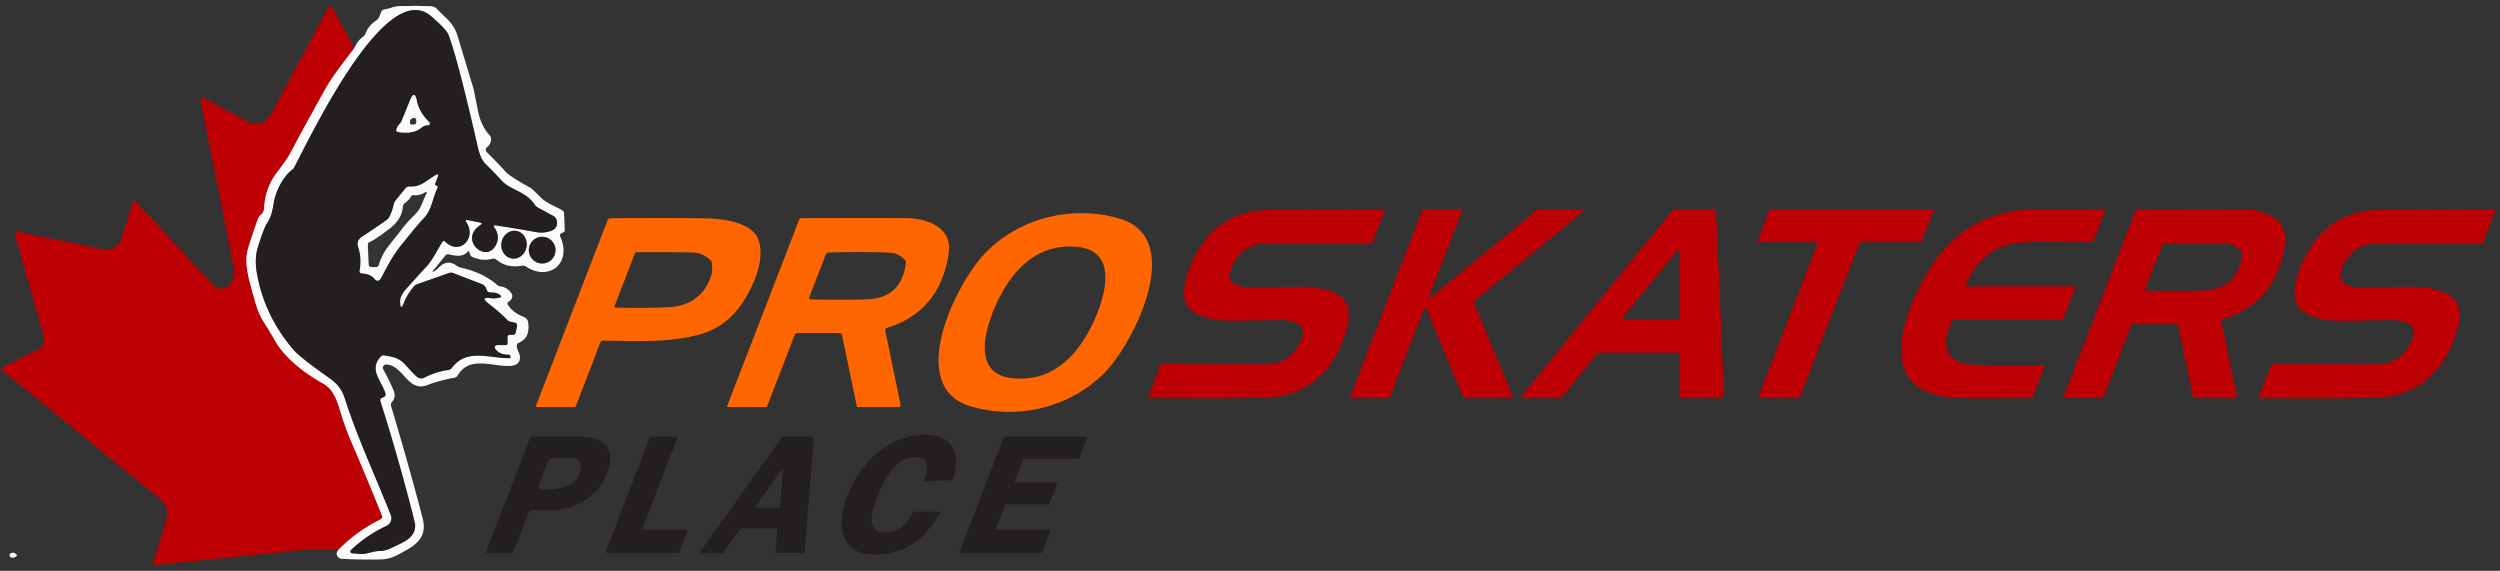 <?xml version="1.0" encoding="UTF-8" standalone="no"?>
<!DOCTYPE svg PUBLIC "-//W3C//DTD SVG 1.1//EN" "http://www.w3.org/Graphics/SVG/1.1/DTD/svg11.dtd">
<svg xmlns="http://www.w3.org/2000/svg" version="1.1" viewBox="0.00 0.00 565.00 129.00">
<rect x="0.00" y="0.00" width="565.00" height="129.00" fill="#333333" stroke="none"/>
<g stroke-width="2.00" fill="none" stroke-linecap="butt">
<path stroke="#dc7e80" stroke-opacity="0.996" vector-effect="non-scaling-stroke" d="
  M 80.07 10.91
  Q 78.36 13.11 76.58 15.50
  Q 74.72 17.99 73.42 20.32
  Q 68.27 29.54 65.76 34.34
  Q 64.89 36.02 62.73 38.79
  Q 59.92 42.42 59.69 47.03
  Q 59.65 48.01 58.87 48.63
  Q 58.49 48.94 58.32 49.40
  Q 56.98 53.13 56.09 56.08
  C 55.00 59.69 56.43 63.69 57.57 67.89
  Q 58.38 70.90 59.68 72.89
  Q 60.63 74.35 62.13 76.96
  C 64.47 81.03 68.82 84.32 72.94 86.63
  C 75.87 88.28 76.28 91.19 77.53 94.93
  Q 78.35 97.39 79.21 99.40
  Q 83.12 108.49 86.34 116.55
  A 0.65 0.65 0.0 0 1 86.03 117.37
  Q 80.65 120.01 76.39 124.35"
/>
<path stroke="#908d8e" stroke-opacity="0.996" vector-effect="non-scaling-stroke" d="
  M 112.01 50.94
  Q 116.48 51.59 121.00 52.43
  Q 123.07 52.82 124.80 52.06
  A 1.85 1.85 0.0 0 0 124.94 48.74
  L 121.60 46.93
  Q 121.15 46.70 120.87 46.28
  C 118.67 43.07 115.52 43.15 113.28 40.72
  Q 111.41 38.68 109.77 37.09
  Q 108.60 35.96 108.00 33.32
  Q 103.44 13.32 101.37 7.91
  Q 100.87 6.60 97.39 3.63
  C 87.37 -4.91 70.95 29.26 66.46 37.90
  Q 66.34 38.12 66.16 38.26
  C 63.72 40.02 62.16 43.75 61.85 45.97
  Q 61.44 48.85 60.43 50.32
  Q 59.67 51.41 58.30 55.81
  Q 57.50 58.37 58.02 61.49
  Q 59.64 71.22 66.32 79.04
  Q 67.75 80.72 73.93 85.07
  C 76.15 86.63 77.17 87.70 77.99 90.23
  C 80.80 98.98 84.71 107.26 88.32 116.41
  A 1.91 1.90 66.7 0 1 87.36 118.84
  Q 82.80 120.99 79.33 124.30
  A 0.43 0.43 0.0 0 0 79.58 125.04
  Q 80.26 125.11 81.37 125.18
  C 83.07 125.28 84.18 124.53 85.82 124.53
  Q 87.05 124.52 88.39 123.87
  C 90.93 122.62 93.87 121.72 93.83 118.70
  Q 93.82 118.26 92.93 114.86
  Q 89.55 101.88 85.98 90.72
  Q 85.79 90.12 86.37 89.88
  L 86.70 89.75
  Q 87.29 89.50 87.10 88.90
  C 86.25 86.08 83.30 83.63 86.00 80.63
  Q 86.36 80.22 86.90 80.32
  C 88.87 80.66 90.24 80.85 91.79 82.62
  Q 93.21 84.24 94.21 85.13
  A 1.50 1.48 52.2 0 0 95.89 85.35
  Q 98.58 83.98 101.29 83.62
  Q 101.81 83.55 102.13 83.13
  C 105.47 78.64 110.57 81.01 115.23 80.94
  A 0.11 0.11 0.0 0 0 115.34 80.83
  L 115.32 80.51
  A 0.36 0.36 0.0 0 0 114.95 80.16
  Q 112.91 80.22 111.91 78.81
  A 0.52 0.52 0.0 0 1 112.33 77.99
  L 114.25 77.99
  Q 114.69 77.99 114.69 77.55
  L 114.69 76.26
  Q 114.69 75.66 115.29 75.66
  L 115.91 75.66
  A 0.66 0.65 -84.0 0 0 116.55 75.14
  L 116.86 73.66
  A 0.62 0.62 0.0 0 0 116.37 72.93
  L 115.30 72.70
  Q 114.96 72.63 114.72 72.39
  Q 112.71 70.36 110.55 68.73
  Q 108.32 67.03 110.86 67.38
  Q 111.39 67.45 112.02 67.40
  Q 114.32 67.22 112.30 66.27
  Q 112.00 66.13 110.79 66.10
  Q 110.23 66.09 110.02 65.58
  L 109.81 65.08
  Q 109.56 64.47 108.94 64.23
  L 102.45 61.72
  Q 101.96 61.53 101.46 61.71
  L 94.31 64.22
  Q 93.82 64.40 93.49 64.80
  Q 91.97 66.69 91.41 68.13
  Q 90.41 70.71 90.43 67.96
  Q 90.44 66.79 91.91 65.15
  Q 95.46 61.21 96.09 60.56
  C 97.83 58.77 98.76 56.52 99.98 54.69
  Q 100.27 54.27 100.64 54.63
  C 103.89 57.82 107.76 53.84 105.41 50.25
  Q 104.97 49.57 105.76 49.74
  L 108.49 50.30
  Q 109.20 50.45 108.59 50.84
  C 103.67 54.09 109.58 59.44 111.89 55.68
  Q 113.23 53.52 111.72 51.42
  Q 111.30 50.83 112.01 50.94"
/>
<path stroke="#908d8e" stroke-opacity="0.996" vector-effect="non-scaling-stroke" d="
  M 115.643 58.416
  A 3.16 2.87 99.6 0 0 119 55.779
  A 3.16 2.87 99.6 0 0 116.697 52.184
  A 3.16 2.87 99.6 0 0 113.34 54.821
  A 3.16 2.87 99.6 0 0 115.643 58.416"
/>
<path stroke="#908d8e" stroke-opacity="0.996" vector-effect="non-scaling-stroke" d="
  M 125.55 56.53
  A 3.02 3.02 0.0 0 0 122.53 53.51
  A 3.02 3.02 0.0 0 0 119.51 56.53
  A 3.02 3.02 0.0 0 0 122.53 59.55
  A 3.02 3.02 0.0 0 0 125.55 56.53"
/>
<path stroke="#908d8e" stroke-opacity="0.996" vector-effect="non-scaling-stroke" d="
  M 95.26 28.83
  Q 95.90 28.27 96.77 28.29
  A 0.37 0.37 0.0 0 0 97.04 27.66
  Q 94.70 25.36 94.21 22.84
  Q 93.69 20.16 92.67 22.69
  L 90.78 27.34
  A 2.00 1.90 -13.2 0 1 90.38 27.95
  Q 89.78 28.57 89.62 29.19
  Q 89.46 29.77 90.05 29.85
  Q 93.53 30.34 95.26 28.83"
/>
<path stroke="#908d8e" stroke-opacity="0.996" vector-effect="non-scaling-stroke" d="
  M 98.34 41.43
  L 98.91 39.96
  Q 99.22 39.16 98.47 39.59
  C 96.40 40.77 95.28 42.31 92.54 42.19
  Q 91.99 42.16 91.64 42.59
  L 89.44 45.30
  Q 89.14 45.67 89.03 46.14
  Q 88.33 49.06 87.45 49.70
  Q 85.54 51.07 81.66 53.64
  A 1.82 1.82 0.0 0 0 80.94 55.73
  Q 81.83 58.38 81.29 61.13
  Q 81.17 61.71 81.76 61.76
  Q 83.73 61.92 84.55 62.90
  Q 85.49 64.01 86.16 62.72
  C 87.57 60.01 88.76 57.71 90.65 55.38
  Q 94.73 50.31 95.66 49.39
  C 97.63 47.43 97.66 44.81 98.91 42.31
  Q 98.97 42.18 98.78 42.08
  Q 98.74 42.06 98.51 41.92
  Q 98.21 41.75 98.34 41.43"
/>
</g>
<path fill="#bc0004" d="
  M 80.07 10.91
  Q 78.36 13.11 76.58 15.50
  Q 74.72 17.99 73.42 20.32
  Q 68.27 29.54 65.76 34.34
  Q 64.89 36.02 62.73 38.79
  Q 59.92 42.42 59.69 47.03
  Q 59.65 48.01 58.87 48.63
  Q 58.49 48.94 58.32 49.40
  Q 56.98 53.13 56.09 56.08
  C 55.00 59.69 56.43 63.69 57.57 67.89
  Q 58.38 70.90 59.68 72.89
  Q 60.63 74.35 62.13 76.96
  C 64.47 81.03 68.82 84.32 72.94 86.63
  C 75.87 88.28 76.28 91.19 77.53 94.93
  Q 78.35 97.39 79.21 99.40
  Q 83.12 108.49 86.34 116.55
  A 0.65 0.65 0.0 0 1 86.03 117.37
  Q 80.65 120.01 76.39 124.35
  Q 70.89 124.05 69.00 124.24
  Q 52.35 125.91 34.94 127.71
  A 0.32 0.32 0.0 0 1 34.60 127.29
  L 37.55 117.59
  Q 38.47 114.60 36.04 112.63
  L 0.65 83.87
  Q -0.08 83.27 0.77 82.86
  L 8.34 79.22
  A 2.86 2.86 0.0 0 0 9.85 75.87
  L 3.32 52.77
  Q 3.15 52.19 3.75 52.31
  L 23.31 56.35
  A 3.61 3.60 -75.6 0 0 27.49 53.87
  L 30.03 45.54
  A 0.30 0.29 32.3 0 1 30.53 45.43
  Q 38.83 54.27 47.96 64.23
  C 48.65 64.99 49.99 65.56 51.13 64.93
  Q 53.44 63.65 52.82 60.49
  Q 49.09 41.47 45.28 22.56
  A 0.46 0.46 0.0 0 1 45.95 22.07
  L 56.09 27.55
  A 3.68 3.67 28.3 0 0 61.07 26.06
  L 74.27 1.62
  A 0.43 0.42 44.8 0 1 75.02 1.62
  L 80.07 10.91
  Z"
/>
<path fill="#fdfcfc" fill-opacity="0.992" d="
  M 76.39 124.35
  Q 80.65 120.01 86.03 117.37
  A 0.65 0.65 0.0 0 0 86.34 116.55
  Q 83.12 108.49 79.21 99.40
  Q 78.35 97.39 77.53 94.93
  C 76.28 91.19 75.87 88.28 72.94 86.63
  C 68.82 84.32 64.47 81.03 62.13 76.96
  Q 60.63 74.35 59.68 72.89
  Q 58.38 70.90 57.57 67.89
  C 56.43 63.69 55.00 59.69 56.09 56.08
  Q 56.98 53.13 58.32 49.40
  Q 58.49 48.94 58.87 48.63
  Q 59.65 48.01 59.69 47.03
  Q 59.92 42.42 62.73 38.79
  Q 64.89 36.02 65.76 34.34
  Q 68.27 29.54 73.42 20.32
  Q 74.72 17.99 76.58 15.50
  Q 78.36 13.11 80.07 10.91
  Q 80.79 9.20 82.03 8.32
  A 1.73 1.70 -8.0 0 0 82.62 7.55
  Q 83.27 5.86 84.79 4.80
  C 85.66 4.19 85.73 3.76 86.16 2.68
  A 0.87 0.87 0.0 0 1 86.87 2.13
  C 88.15 1.96 88.93 1.39 90.40 1.37
  Q 94.66 1.32 97.27 1.39
  Q 98.18 1.42 98.81 2.08
  C 100.78 4.16 102.52 5.14 103.44 8.20
  Q 105.48 15.00 107.01 20.02
  Q 107.04 20.11 108.03 25.07
  Q 108.70 28.44 110.70 30.64
  Q 111.04 31.03 110.99 31.54
  Q 110.87 32.67 110.11 33.22
  A 0.77 0.77 0.0 0 0 110.02 34.39
  Q 112.22 36.55 114.35 38.89
  Q 115.22 39.86 119.81 42.40
  Q 120.27 42.65 122.27 44.67
  C 123.44 45.85 125.60 46.72 126.75 47.34
  A 1.19 0.45 23.9 0 1 127.48 48.06
  L 127.63 51.92
  Q 127.65 52.44 127.14 52.59
  Q 126.33 52.82 126.67 53.60
  C 129.26 59.50 124.10 63.68 118.89 60.25
  A 1.28 1.28 0.0 0 0 117.95 60.05
  Q 114.51 60.66 112.20 58.68
  A 1.00 0.99 -32.3 0 0 111.29 58.48
  Q 108.90 59.11 106.60 57.99
  A 0.53 0.49 4.0 0 1 106.35 57.72
  L 106.01 56.90
  Q 105.89 56.61 105.70 56.86
  C 104.66 58.18 102.84 57.83 101.40 57.48
  A 0.71 0.71 0.0 0 0 100.69 57.72
  L 97.91 61.13
  Q 97.51 61.63 98.08 61.33
  Q 98.56 61.09 99.17 60.46
  Q 101.08 58.49 103.19 60.05
  A 2.35 2.31 69.5 0 0 104.05 60.45
  Q 109.21 61.62 112.27 64.32
  Q 112.66 64.67 113.18 64.74
  Q 114.67 64.92 115.61 66.35
  Q 115.89 66.77 115.74 67.24
  Q 115.57 67.81 115.01 68.14
  Q 114.51 68.42 114.81 68.91
  Q 115.84 70.60 118.26 71.57
  Q 119.23 71.96 119.36 72.84
  C 119.64 74.77 119.29 76.63 117.29 77.44
  Q 116.81 77.63 116.80 78.15
  C 116.78 79.09 117.54 79.87 117.52 80.78
  Q 117.47 82.60 115.25 82.70
  C 111.13 82.88 106.14 80.32 103.45 84.84
  A 1.12 1.11 -79.7 0 1 102.69 85.37
  Q 99.39 85.95 96.58 87.03
  C 92.13 88.74 91.14 82.49 87.29 82.38
  A 0.74 0.74 0.0 0 0 86.62 83.49
  Q 87.69 85.39 88.91 88.12
  Q 89.61 89.70 88.58 90.86
  Q 88.23 91.25 88.38 91.74
  Q 92.39 105.14 95.50 117.04
  C 96.77 121.91 93.43 123.50 89.89 125.39
  Q 87.98 126.41 85.95 126.44
  Q 80.75 126.52 77.25 126.29
  A 1.25 1.24 71.8 0 1 76.35 125.83
  Q 75.80 125.16 76.39 124.35
  Z
  M 112.01 50.94
  Q 116.48 51.59 121.00 52.43
  Q 123.07 52.82 124.80 52.06
  A 1.85 1.85 0.0 0 0 124.94 48.74
  L 121.60 46.93
  Q 121.15 46.70 120.87 46.28
  C 118.67 43.07 115.52 43.15 113.28 40.72
  Q 111.41 38.68 109.77 37.09
  Q 108.60 35.96 108.00 33.32
  Q 103.44 13.32 101.37 7.91
  Q 100.87 6.60 97.39 3.63
  C 87.37 -4.91 70.95 29.26 66.46 37.90
  Q 66.34 38.12 66.16 38.26
  C 63.72 40.02 62.16 43.75 61.85 45.97
  Q 61.44 48.85 60.43 50.32
  Q 59.67 51.41 58.30 55.81
  Q 57.50 58.37 58.02 61.49
  Q 59.64 71.22 66.32 79.04
  Q 67.75 80.72 73.93 85.07
  C 76.15 86.63 77.17 87.70 77.99 90.23
  C 80.80 98.98 84.71 107.26 88.32 116.41
  A 1.91 1.90 66.7 0 1 87.36 118.84
  Q 82.80 120.99 79.33 124.30
  A 0.43 0.43 0.0 0 0 79.58 125.04
  Q 80.26 125.11 81.37 125.18
  C 83.07 125.28 84.18 124.53 85.82 124.53
  Q 87.05 124.52 88.39 123.87
  C 90.93 122.62 93.87 121.72 93.83 118.70
  Q 93.82 118.26 92.93 114.86
  Q 89.55 101.88 85.98 90.72
  Q 85.79 90.12 86.37 89.88
  L 86.70 89.75
  Q 87.29 89.50 87.10 88.90
  C 86.25 86.08 83.30 83.63 86.00 80.63
  Q 86.36 80.22 86.90 80.32
  C 88.87 80.66 90.24 80.85 91.79 82.62
  Q 93.21 84.24 94.21 85.13
  A 1.50 1.48 52.2 0 0 95.89 85.35
  Q 98.58 83.98 101.29 83.62
  Q 101.81 83.55 102.13 83.13
  C 105.47 78.64 110.57 81.01 115.23 80.94
  A 0.11 0.11 0.0 0 0 115.34 80.83
  L 115.32 80.51
  A 0.36 0.36 0.0 0 0 114.95 80.16
  Q 112.91 80.22 111.91 78.81
  A 0.52 0.52 0.0 0 1 112.33 77.99
  L 114.25 77.99
  Q 114.69 77.99 114.69 77.55
  L 114.69 76.26
  Q 114.69 75.66 115.29 75.66
  L 115.91 75.66
  A 0.66 0.65 -84.0 0 0 116.55 75.14
  L 116.86 73.66
  A 0.62 0.62 0.0 0 0 116.37 72.93
  L 115.30 72.70
  Q 114.96 72.63 114.72 72.39
  Q 112.71 70.36 110.55 68.73
  Q 108.32 67.03 110.86 67.38
  Q 111.39 67.45 112.02 67.40
  Q 114.32 67.22 112.30 66.27
  Q 112.00 66.13 110.79 66.10
  Q 110.23 66.09 110.02 65.58
  L 109.81 65.08
  Q 109.56 64.47 108.94 64.23
  L 102.45 61.72
  Q 101.96 61.53 101.46 61.71
  L 94.31 64.22
  Q 93.82 64.40 93.49 64.80
  Q 91.97 66.69 91.41 68.13
  Q 90.41 70.71 90.43 67.96
  Q 90.44 66.79 91.91 65.15
  Q 95.46 61.21 96.09 60.56
  C 97.83 58.77 98.76 56.52 99.98 54.69
  Q 100.27 54.27 100.64 54.63
  C 103.89 57.82 107.76 53.84 105.41 50.25
  Q 104.97 49.57 105.76 49.74
  L 108.49 50.30
  Q 109.20 50.45 108.59 50.84
  C 103.67 54.09 109.58 59.44 111.89 55.68
  Q 113.23 53.52 111.72 51.42
  Q 111.30 50.83 112.01 50.94
  Z
  M 115.643 58.416
  A 3.16 2.87 99.6 0 0 119 55.779
  A 3.16 2.87 99.6 0 0 116.697 52.184
  A 3.16 2.87 99.6 0 0 113.34 54.821
  A 3.16 2.87 99.6 0 0 115.643 58.416
  Z
  M 125.55 56.53
  A 3.02 3.02 0.0 0 0 122.53 53.51
  A 3.02 3.02 0.0 0 0 119.51 56.53
  A 3.02 3.02 0.0 0 0 122.53 59.55
  A 3.02 3.02 0.0 0 0 125.55 56.53
  Z"
/>
<path fill="#231f20" d="
  M 111.72 51.42
  Q 113.23 53.52 111.89 55.68
  C 109.58 59.44 103.67 54.09 108.59 50.84
  Q 109.20 50.45 108.49 50.30
  L 105.76 49.74
  Q 104.97 49.57 105.41 50.25
  C 107.76 53.84 103.89 57.82 100.64 54.63
  Q 100.27 54.27 99.98 54.69
  C 98.76 56.52 97.83 58.77 96.09 60.56
  Q 95.46 61.21 91.91 65.15
  Q 90.44 66.79 90.43 67.96
  Q 90.41 70.71 91.41 68.13
  Q 91.97 66.69 93.49 64.80
  Q 93.82 64.40 94.31 64.22
  L 101.46 61.71
  Q 101.96 61.53 102.45 61.72
  L 108.94 64.23
  Q 109.56 64.47 109.81 65.08
  L 110.02 65.58
  Q 110.23 66.09 110.79 66.10
  Q 112.00 66.13 112.30 66.27
  Q 114.32 67.22 112.02 67.40
  Q 111.39 67.45 110.86 67.38
  Q 108.32 67.03 110.55 68.73
  Q 112.71 70.36 114.72 72.39
  Q 114.96 72.63 115.30 72.70
  L 116.37 72.93
  A 0.62 0.62 0.0 0 1 116.86 73.66
  L 116.55 75.14
  A 0.66 0.65 -84.0 0 1 115.91 75.66
  L 115.29 75.66
  Q 114.69 75.66 114.69 76.26
  L 114.69 77.55
  Q 114.69 77.99 114.25 77.99
  L 112.33 77.99
  A 0.52 0.52 0.0 0 0 111.91 78.81
  Q 112.91 80.22 114.95 80.16
  A 0.36 0.36 0.0 0 1 115.32 80.51
  L 115.34 80.83
  A 0.11 0.11 0.0 0 1 115.23 80.94
  C 110.57 81.01 105.47 78.64 102.13 83.13
  Q 101.81 83.55 101.29 83.62
  Q 98.58 83.98 95.89 85.35
  A 1.50 1.48 52.2 0 1 94.21 85.13
  Q 93.21 84.24 91.79 82.62
  C 90.24 80.85 88.87 80.66 86.90 80.32
  Q 86.36 80.22 86.00 80.63
  C 83.30 83.63 86.25 86.08 87.10 88.90
  Q 87.29 89.50 86.70 89.75
  L 86.37 89.88
  Q 85.79 90.12 85.98 90.72
  Q 89.55 101.88 92.93 114.86
  Q 93.82 118.26 93.83 118.70
  C 93.87 121.72 90.93 122.62 88.39 123.87
  Q 87.05 124.52 85.82 124.53
  C 84.18 124.53 83.07 125.28 81.37 125.18
  Q 80.26 125.11 79.58 125.04
  A 0.43 0.43 0.0 0 1 79.33 124.30
  Q 82.80 120.99 87.36 118.84
  A 1.91 1.90 66.7 0 0 88.32 116.41
  C 84.71 107.26 80.80 98.98 77.99 90.23
  C 77.17 87.70 76.15 86.63 73.93 85.07
  Q 67.75 80.72 66.32 79.04
  Q 59.64 71.22 58.02 61.49
  Q 57.50 58.37 58.30 55.81
  Q 59.67 51.41 60.43 50.32
  Q 61.44 48.85 61.85 45.97
  C 62.16 43.75 63.72 40.02 66.16 38.26
  Q 66.34 38.12 66.46 37.90
  C 70.95 29.26 87.37 -4.91 97.39 3.63
  Q 100.87 6.60 101.37 7.91
  Q 103.44 13.32 108.00 33.32
  Q 108.60 35.96 109.77 37.09
  Q 111.41 38.68 113.28 40.72
  C 115.52 43.15 118.67 43.07 120.87 46.28
  Q 121.15 46.70 121.60 46.93
  L 124.94 48.74
  A 1.85 1.85 0.0 0 1 124.80 52.06
  Q 123.07 52.82 121.00 52.43
  Q 116.48 51.59 112.01 50.94
  Q 111.30 50.83 111.72 51.42
  Z
  M 95.26 28.83
  Q 95.90 28.27 96.77 28.29
  A 0.37 0.37 0.0 0 0 97.04 27.66
  Q 94.70 25.36 94.21 22.84
  Q 93.69 20.16 92.67 22.69
  L 90.78 27.34
  A 2.00 1.90 -13.2 0 1 90.38 27.95
  Q 89.78 28.57 89.62 29.19
  Q 89.46 29.77 90.05 29.85
  Q 93.53 30.34 95.26 28.83
  Z
  M 98.34 41.43
  L 98.91 39.96
  Q 99.22 39.16 98.47 39.59
  C 96.40 40.77 95.28 42.31 92.54 42.19
  Q 91.99 42.16 91.64 42.59
  L 89.44 45.30
  Q 89.14 45.67 89.03 46.14
  Q 88.33 49.06 87.45 49.70
  Q 85.54 51.07 81.66 53.64
  A 1.82 1.82 0.0 0 0 80.94 55.73
  Q 81.83 58.38 81.29 61.13
  Q 81.17 61.71 81.76 61.76
  Q 83.73 61.92 84.55 62.90
  Q 85.49 64.01 86.16 62.72
  C 87.57 60.01 88.76 57.71 90.65 55.38
  Q 94.73 50.31 95.66 49.39
  C 97.63 47.43 97.66 44.81 98.91 42.31
  Q 98.97 42.18 98.78 42.08
  Q 98.74 42.06 98.51 41.92
  Q 98.21 41.75 98.34 41.43
  Z"
/>
<path fill="#fdfcfc" fill-opacity="0.992" d="
  M 95.26 28.83
  Q 93.53 30.34 90.05 29.85
  Q 89.46 29.77 89.62 29.19
  Q 89.78 28.57 90.38 27.95
  A 2.00 1.90 -13.2 0 0 90.78 27.34
  L 92.67 22.69
  Q 93.69 20.16 94.21 22.84
  Q 94.70 25.36 97.04 27.66
  A 0.37 0.37 0.0 0 1 96.77 28.29
  Q 95.90 28.27 95.26 28.83
  Z
  M 92.79 27.03
  Q 92.65 27.15 92.66 27.67
  Q 92.67 28.20 93.20 28.18
  Q 94.04 28.14 94.06 27.75
  Q 94.17 25.94 92.79 27.03
  Z"
/>
<path fill="#fdfcfc" fill-opacity="0.992" d="
  M 98.51 41.92
  Q 98.74 42.06 98.78 42.08
  Q 98.97 42.18 98.91 42.31
  C 97.66 44.81 97.63 47.43 95.66 49.39
  Q 94.73 50.31 90.65 55.38
  C 88.76 57.71 87.57 60.01 86.16 62.72
  Q 85.49 64.01 84.55 62.90
  Q 83.73 61.92 81.76 61.76
  Q 81.17 61.71 81.29 61.13
  Q 81.83 58.38 80.94 55.73
  A 1.82 1.82 0.0 0 1 81.66 53.64
  Q 85.54 51.07 87.45 49.70
  Q 88.33 49.06 89.03 46.14
  Q 89.14 45.67 89.44 45.30
  L 91.64 42.59
  Q 91.99 42.16 92.54 42.19
  C 95.28 42.31 96.40 40.77 98.47 39.59
  Q 99.22 39.16 98.91 39.96
  L 98.34 41.43
  Q 98.21 41.75 98.51 41.92
  Z
  M 93.46 44.11
  A 0.61 0.60 15.3 0 0 92.84 44.46
  Q 92.56 45.08 91.47 45.93
  Q 91.08 46.24 91.04 46.74
  Q 90.83 49.52 88.11 51.63
  Q 85.03 54.02 83.48 54.74
  Q 83.11 54.91 83.13 55.31
  L 83.32 59.72
  Q 83.35 60.36 83.99 60.36
  L 84.96 60.36
  Q 85.43 60.36 85.58 59.91
  Q 86.36 57.44 87.85 55.55
  Q 90.51 52.20 90.64 52.02
  Q 91.82 50.40 93.48 48.79
  C 95.35 46.98 95.35 45.80 96.35 43.77
  Q 96.67 43.11 96.04 43.49
  Q 94.75 44.27 93.46 44.11
  Z"
/>
<path fill="#bc0004" d="
  M 397.25 54.29
  L 399.88 47.47
  A 0.32 0.32 0.0 0 1 400.18 47.27
  L 436.65 47.27
  A 0.32 0.32 0.0 0 1 436.95 47.71
  L 434.32 54.52
  A 0.32 0.32 0.0 0 1 434.02 54.72
  L 420.54 54.72
  A 0.32 0.32 0.0 0 0 420.24 54.92
  L 406.78 89.79
  A 0.32 0.32 0.0 0 1 406.48 89.99
  L 397.74 89.99
  A 0.32 0.32 0.0 0 1 397.44 89.55
  L 410.72 55.17
  A 0.32 0.32 0.0 0 0 410.42 54.73
  L 397.55 54.73
  A 0.32 0.32 0.0 0 1 397.25 54.29
  Z"
/>
<path fill="#bc0004" d="
  M 286.25 64.92
  C 293.00 64.92 298.63 64.10 302.88 66.96
  C 306.94 69.69 303.70 77.25 301.78 80.56
  Q 296.68 89.36 286.26 89.86
  Q 280.81 90.12 259.65 89.97
  A 0.20 0.19 11.5 0 1 259.47 89.71
  L 262.24 82.53
  Q 262.34 82.27 262.63 82.27
  Q 281.98 82.32 285.74 82.33
  Q 291.66 82.36 294.00 77.02
  Q 294.66 75.51 294.35 74.17
  Q 294.23 73.65 293.78 73.36
  C 291.66 72.04 289.29 72.37 286.17 72.37
  C 279.42 72.39 273.79 73.21 269.54 70.35
  C 265.48 67.62 268.72 60.06 270.64 56.75
  Q 275.74 47.95 286.16 47.45
  Q 291.61 47.19 312.77 47.34
  A 0.20 0.19 11.5 0 1 312.95 47.60
  L 310.18 54.78
  Q 310.08 55.04 309.79 55.04
  Q 290.44 54.99 286.68 54.98
  Q 280.76 54.95 278.42 60.29
  Q 277.76 61.80 278.07 63.14
  Q 278.19 63.66 278.64 63.95
  C 280.76 65.27 283.13 64.93 286.25 64.92
  Z"
/>
<path fill="#bc0004" d="
  M 323.65 66.96
  L 347.18 47.60
  Q 347.58 47.27 348.09 47.27
  L 357.80 47.27
  Q 358.43 47.27 357.94 47.67
  L 333.49 67.79
  Q 333.01 68.18 333.25 68.75
  L 341.85 89.51
  Q 342.05 90.00 341.53 90.00
  L 331.14 90.00
  A 0.59 0.58 -63.9 0 1 330.60 89.64
  L 322.27 69.54
  A 0.17 0.17 0.0 0 0 321.95 69.54
  L 314.15 89.73
  Q 314.05 89.99 313.77 89.99
  L 305.26 89.99
  A 0.18 0.17 -79.5 0 1 305.10 89.75
  L 321.40 47.56
  Q 321.50 47.29 321.80 47.29
  L 330.29 47.29
  Q 330.57 47.29 330.47 47.55
  L 323.12 66.58
  Q 322.66 67.78 323.65 66.96
  Z"
/>
<path fill="#bc0004" d="
  M 361.04 79.84
  L 352.89 89.88
  A 0.33 0.33 0.0 0 1 352.63 90.00
  L 344.17 90.00
  A 0.33 0.33 0.0 0 1 343.92 89.46
  L 378.11 47.39
  A 0.33 0.33 0.0 0 1 378.37 47.27
  L 387.50 47.27
  A 0.33 0.33 0.0 0 1 387.83 47.59
  L 389.64 89.66
  A 0.33 0.33 0.0 0 1 389.31 90.00
  L 379.87 90.00
  A 0.33 0.33 0.0 0 1 379.54 89.67
  L 379.54 80.05
  A 0.33 0.33 0.0 0 0 379.21 79.72
  L 361.30 79.72
  A 0.33 0.33 0.0 0 0 361.04 79.84
  Z
  M 379.22 72.28
  A 0.32 0.32 0.0 0 0 379.54 71.96
  L 379.54 56.91
  A 0.32 0.32 0.0 0 0 378.97 56.71
  L 366.73 71.76
  A 0.32 0.32 0.0 0 0 366.98 72.28
  L 379.22 72.28
  Z"
/>
<path fill="#bc0004" d="
  M 444.18 64.49
  A 0.17 0.16 -79.0 0 0 444.33 64.72
  L 468.76 64.72
  A 0.25 0.24 10.6 0 1 468.99 65.05
  L 466.29 72.04
  Q 466.20 72.28 465.95 72.28
  L 441.74 72.28
  A 0.73 0.73 0.0 0 0 441.06 72.75
  Q 439.80 76.10 439.81 76.99
  Q 439.93 82.19 445.59 82.40
  Q 453.05 82.68 461.93 82.52
  Q 462.19 82.52 462.10 82.76
  L 459.42 89.69
  A 0.48 0.46 -78.6 0 1 458.99 89.99
  Q 453.45 90.01 442.51 90.00
  Q 441.18 90.00 438.53 89.47
  C 422.97 86.34 431.54 67.73 436.55 60.05
  Q 444.58 47.74 459.51 47.31
  Q 461.54 47.25 475.57 47.30
  A 0.19 0.19 0.0 0 1 475.74 47.56
  L 473.07 54.48
  Q 472.98 54.71 472.73 54.72
  Q 466.87 54.75 462.39 54.68
  Q 455.08 54.55 452.23 55.83
  Q 446.75 58.29 444.18 64.49
  Z"
/>
<path fill="#bc0004" d="
  M 482.26 73.27
  Q 481.76 73.27 481.58 73.73
  L 475.39 89.76
  Q 475.30 89.98 475.06 89.98
  L 466.51 89.98
  A 0.18 0.18 0.0 0 1 466.34 89.74
  L 482.57 47.77
  Q 482.75 47.30 483.26 47.30
  Q 500.86 47.24 506.75 47.29
  C 511.40 47.33 517.30 49.32 516.41 55.23
  Q 514.43 68.38 502.48 72.09
  Q 501.97 72.25 502.08 72.77
  L 505.51 89.40
  Q 505.63 89.99 505.03 89.99
  L 495.92 89.99
  Q 495.68 89.99 495.63 89.76
  L 492.28 73.63
  Q 492.21 73.27 491.84 73.27
  L 482.26 73.27
  Z
  M 498.55 65.60
  Q 505.75 65.09 506.73 57.49
  Q 506.80 57.01 506.46 56.67
  Q 505.03 55.24 503.37 55.13
  Q 499.07 54.86 489.32 55.05
  Q 488.79 55.07 488.60 55.56
  L 484.91 65.12
  Q 484.70 65.66 485.28 65.67
  Q 495.18 65.84 498.55 65.60
  Z"
/>
<path fill="#bc0004" d="
  M 537.17 72.39
  C 530.43 72.40 524.79 73.23 520.54 70.38
  C 516.48 67.65 519.71 60.08 521.63 56.77
  Q 526.72 47.97 537.14 47.46
  Q 542.59 47.20 563.75 47.33
  A 0.20 0.19 11.5 0 1 563.93 47.59
  L 561.17 54.77
  Q 561.07 55.03 560.78 55.03
  Q 541.43 55.00 537.67 54.99
  Q 531.75 54.97 529.41 60.31
  Q 528.75 61.82 529.07 63.16
  Q 529.19 63.68 529.64 63.97
  C 531.76 65.29 534.13 64.95 537.25 64.93
  C 543.99 64.93 549.63 64.10 553.88 66.96
  C 557.94 69.69 554.71 77.25 552.79 80.56
  Q 547.70 89.36 537.28 89.87
  Q 531.83 90.13 510.67 90.00
  A 0.20 0.19 11.5 0 1 510.49 89.74
  L 513.25 82.56
  Q 513.35 82.30 513.64 82.30
  Q 532.99 82.33 536.75 82.34
  Q 542.67 82.37 545.01 77.03
  Q 545.67 75.52 545.35 74.18
  Q 545.23 73.66 544.78 73.37
  C 542.66 72.05 540.29 72.38 537.17 72.39
  Z"
/>
<path fill="#ff6600" d="
  M 222.80 57.05
  C 230.70 49.04 242.62 46.29 253.14 49.44
  C 267.97 53.88 256.41 77.36 249.66 84.21
  C 241.76 92.21 229.85 94.97 219.32 91.82
  C 204.49 87.38 216.05 63.90 222.80 57.05
  Z
  M 227.08 65.06
  C 223.76 70.52 218.05 84.37 228.77 85.48
  C 236.24 86.26 241.56 82.35 245.29 76.23
  C 248.62 70.77 254.32 56.92 243.60 55.81
  C 236.13 55.03 230.81 58.94 227.08 65.06
  Z"
/>
<path fill="#ff6600" d="
  M 135.65 77.49
  L 130.15 91.73
  A 0.41 0.41 0.0 0 1 129.77 91.99
  L 121.26 91.99
  A 0.17 0.17 0.0 0 1 121.10 91.76
  L 137.30 49.81
  Q 137.49 49.31 138.03 49.31
  Q 151.54 49.22 159.48 49.34
  C 163.37 49.40 169.54 50.25 171.17 53.66
  C 173.13 57.76 170.67 63.72 168.43 67.45
  Q 164.62 73.81 158.12 75.59
  C 150.98 77.55 143.20 77.05 136.40 76.98
  Q 135.85 76.98 135.65 77.49
  Z
  M 143.93 57.00
  A 0.50 0.48 10.3 0 0 143.47 57.31
  L 138.93 69.06
  Q 138.77 69.48 139.22 69.50
  Q 145.82 69.70 151.15 69.41
  Q 157.61 69.07 160.16 63.74
  Q 161.21 61.54 160.90 59.49
  Q 160.82 58.99 160.45 58.67
  Q 158.69 57.14 156.73 57.07
  Q 153.94 56.97 143.93 57.00
  Z"
/>
<path fill="#ff6600" d="
  M 179.58 75.74
  L 173.39 91.78
  Q 173.30 92.00 173.06 92.00
  L 164.51 92.00
  A 0.18 0.18 0.0 0 1 164.34 91.76
  L 180.56 49.77
  Q 180.74 49.30 181.25 49.30
  Q 198.86 49.24 204.75 49.29
  C 209.40 49.33 215.30 51.32 214.41 57.23
  Q 212.44 70.38 200.48 74.10
  Q 199.97 74.26 200.08 74.78
  L 203.52 91.41
  Q 203.64 92.00 203.04 92.00
  L 193.92 92.00
  Q 193.68 92.00 193.63 91.77
  L 190.28 75.64
  Q 190.21 75.28 189.84 75.28
  L 180.26 75.28
  Q 179.76 75.28 179.58 75.74
  Z
  M 196.55 67.60
  Q 203.75 67.09 204.72 59.49
  Q 204.79 59.01 204.45 58.67
  Q 203.02 57.24 201.36 57.13
  Q 197.06 56.86 187.32 57.05
  Q 186.79 57.07 186.60 57.56
  L 182.91 67.12
  Q 182.70 67.66 183.28 67.67
  Q 193.18 67.84 196.55 67.60
  Z"
/>
<ellipse fill="#231f20" cx="0.00" cy="0.00" transform="translate(116.17,55.30) rotate(99.6)" rx="3.16" ry="2.87"/>
<circle fill="#231f20" cx="122.53" cy="56.53" r="3.02"/>
<path fill="#231f20" d="
  M 200.63 107.46
  C 199.24 109.78 193.70 120.38 199.79 120.32
  Q 204.26 120.28 206.31 115.85
  Q 206.42 115.62 206.68 115.62
  L 212.26 115.62
  Q 212.62 115.62 212.44 115.94
  Q 207.34 125.03 198.28 125.37
  C 190.10 125.69 188.99 118.98 191.27 112.71
  Q 194.25 104.53 200.81 100.55
  C 207.07 96.76 219.09 96.65 215.41 108.29
  Q 215.34 108.51 215.11 108.52
  L 209.03 108.78
  A 0.15 0.14 -82.7 0 1 208.89 108.59
  Q 210.59 103.54 207.33 103.34
  Q 203.25 103.10 200.63 107.46
  Z"
/>
<path fill="#231f20" d="
  M 119.49 115.79
  L 116.01 124.79
  Q 115.94 124.99 115.72 124.99
  L 109.87 124.99
  Q 109.74 124.99 109.79 124.87
  L 119.67 99.27
  A 0.90 0.90 0.0 0 1 120.52 98.70
  Q 126.30 98.75 129.49 98.71
  Q 133.84 98.66 135.37 99.47
  Q 139.08 101.46 137.44 106.22
  Q 134.98 113.32 127.42 115.04
  C 125.42 115.49 122.63 115.23 120.16 115.31
  Q 119.67 115.33 119.49 115.79
  Z
  M 121.83 109.45
  Q 121.37 110.65 122.65 110.62
  C 127.00 110.55 131.05 110.01 131.25 105.27
  A 1.72 1.72 0.0 0 0 129.53 103.47
  L 125.33 103.47
  Q 124.14 103.47 123.71 104.58
  L 121.83 109.45
  Z"
/>
<path fill="#231f20" d="
  M 155.26 120.17
  L 153.47 124.79
  A 0.33 0.33 0.0 0 1 153.16 125.00
  L 137.24 125.00
  A 0.33 0.33 0.0 0 1 136.93 124.55
  L 146.83 98.93
  A 0.33 0.33 0.0 0 1 147.14 98.72
  L 152.70 98.72
  A 0.33 0.33 0.0 0 1 153.01 99.17
  L 145.24 119.27
  A 0.33 0.33 0.0 0 0 145.55 119.72
  L 154.95 119.72
  A 0.33 0.33 0.0 0 1 155.26 120.17
  Z"
/>
<path fill="#231f20" d="
  M 167.22 119.60
  L 163.48 124.84
  A 0.36 0.36 0.0 0 1 163.18 124.99
  L 158.71 124.99
  A 0.36 0.36 0.0 0 1 158.42 124.42
  L 176.69 98.87
  A 0.36 0.36 0.0 0 1 176.99 98.72
  L 183.57 98.72
  A 0.36 0.36 0.0 0 1 183.93 99.11
  L 181.86 124.65
  A 0.36 0.36 0.0 0 1 181.50 124.98
  L 175.62 124.98
  A 0.36 0.36 0.0 0 1 175.26 124.59
  L 175.65 119.84
  A 0.36 0.36 0.0 0 0 175.29 119.45
  L 167.52 119.45
  A 0.36 0.36 0.0 0 0 167.22 119.60
  Z
  M 176.00 114.73
  A 0.26 0.26 0.0 0 0 176.26 114.49
  L 176.89 106.74
  Q 176.98 105.68 176.36 106.55
  L 170.80 114.32
  A 0.26 0.26 0.0 0 0 171.01 114.73
  L 176.00 114.73
  Z"
/>
<path fill="#231f20" d="
  M 237.36 120.18
  L 235.57 124.79
  A 0.33 0.33 0.0 0 1 235.26 125.00
  L 217.22 125.00
  A 0.33 0.33 0.0 0 1 216.91 124.55
  L 226.81 98.93
  A 0.33 0.33 0.0 0 1 227.12 98.72
  L 245.32 98.72
  A 0.33 0.33 0.0 0 1 245.63 99.17
  L 243.95 103.51
  A 0.33 0.33 0.0 0 1 243.64 103.72
  L 231.51 103.72
  A 0.33 0.33 0.0 0 0 231.20 103.93
  L 229.40 108.56
  A 0.33 0.33 0.0 0 0 229.71 109.01
  L 238.58 109.01
  A 0.33 0.33 0.0 0 1 238.89 109.46
  L 237.22 113.78
  A 0.33 0.33 0.0 0 1 236.91 113.99
  L 227.45 113.99
  A 0.33 0.33 0.0 0 0 227.14 114.20
  L 225.17 119.28
  A 0.33 0.33 0.0 0 0 225.48 119.73
  L 237.05 119.73
  A 0.33 0.33 0.0 0 1 237.36 120.18
  Z"
/>
<path fill="#fdfcfc" fill-opacity="0.992" d="
  M 3.66 125.76
  Q 2.88 126.27 2.37 125.90
  A 0.51 0.51 0.0 0 1 2.46 125.02
  Q 3.19 124.70 3.72 125.33
  Q 3.94 125.58 3.66 125.76
  Z"
/>
</svg>
